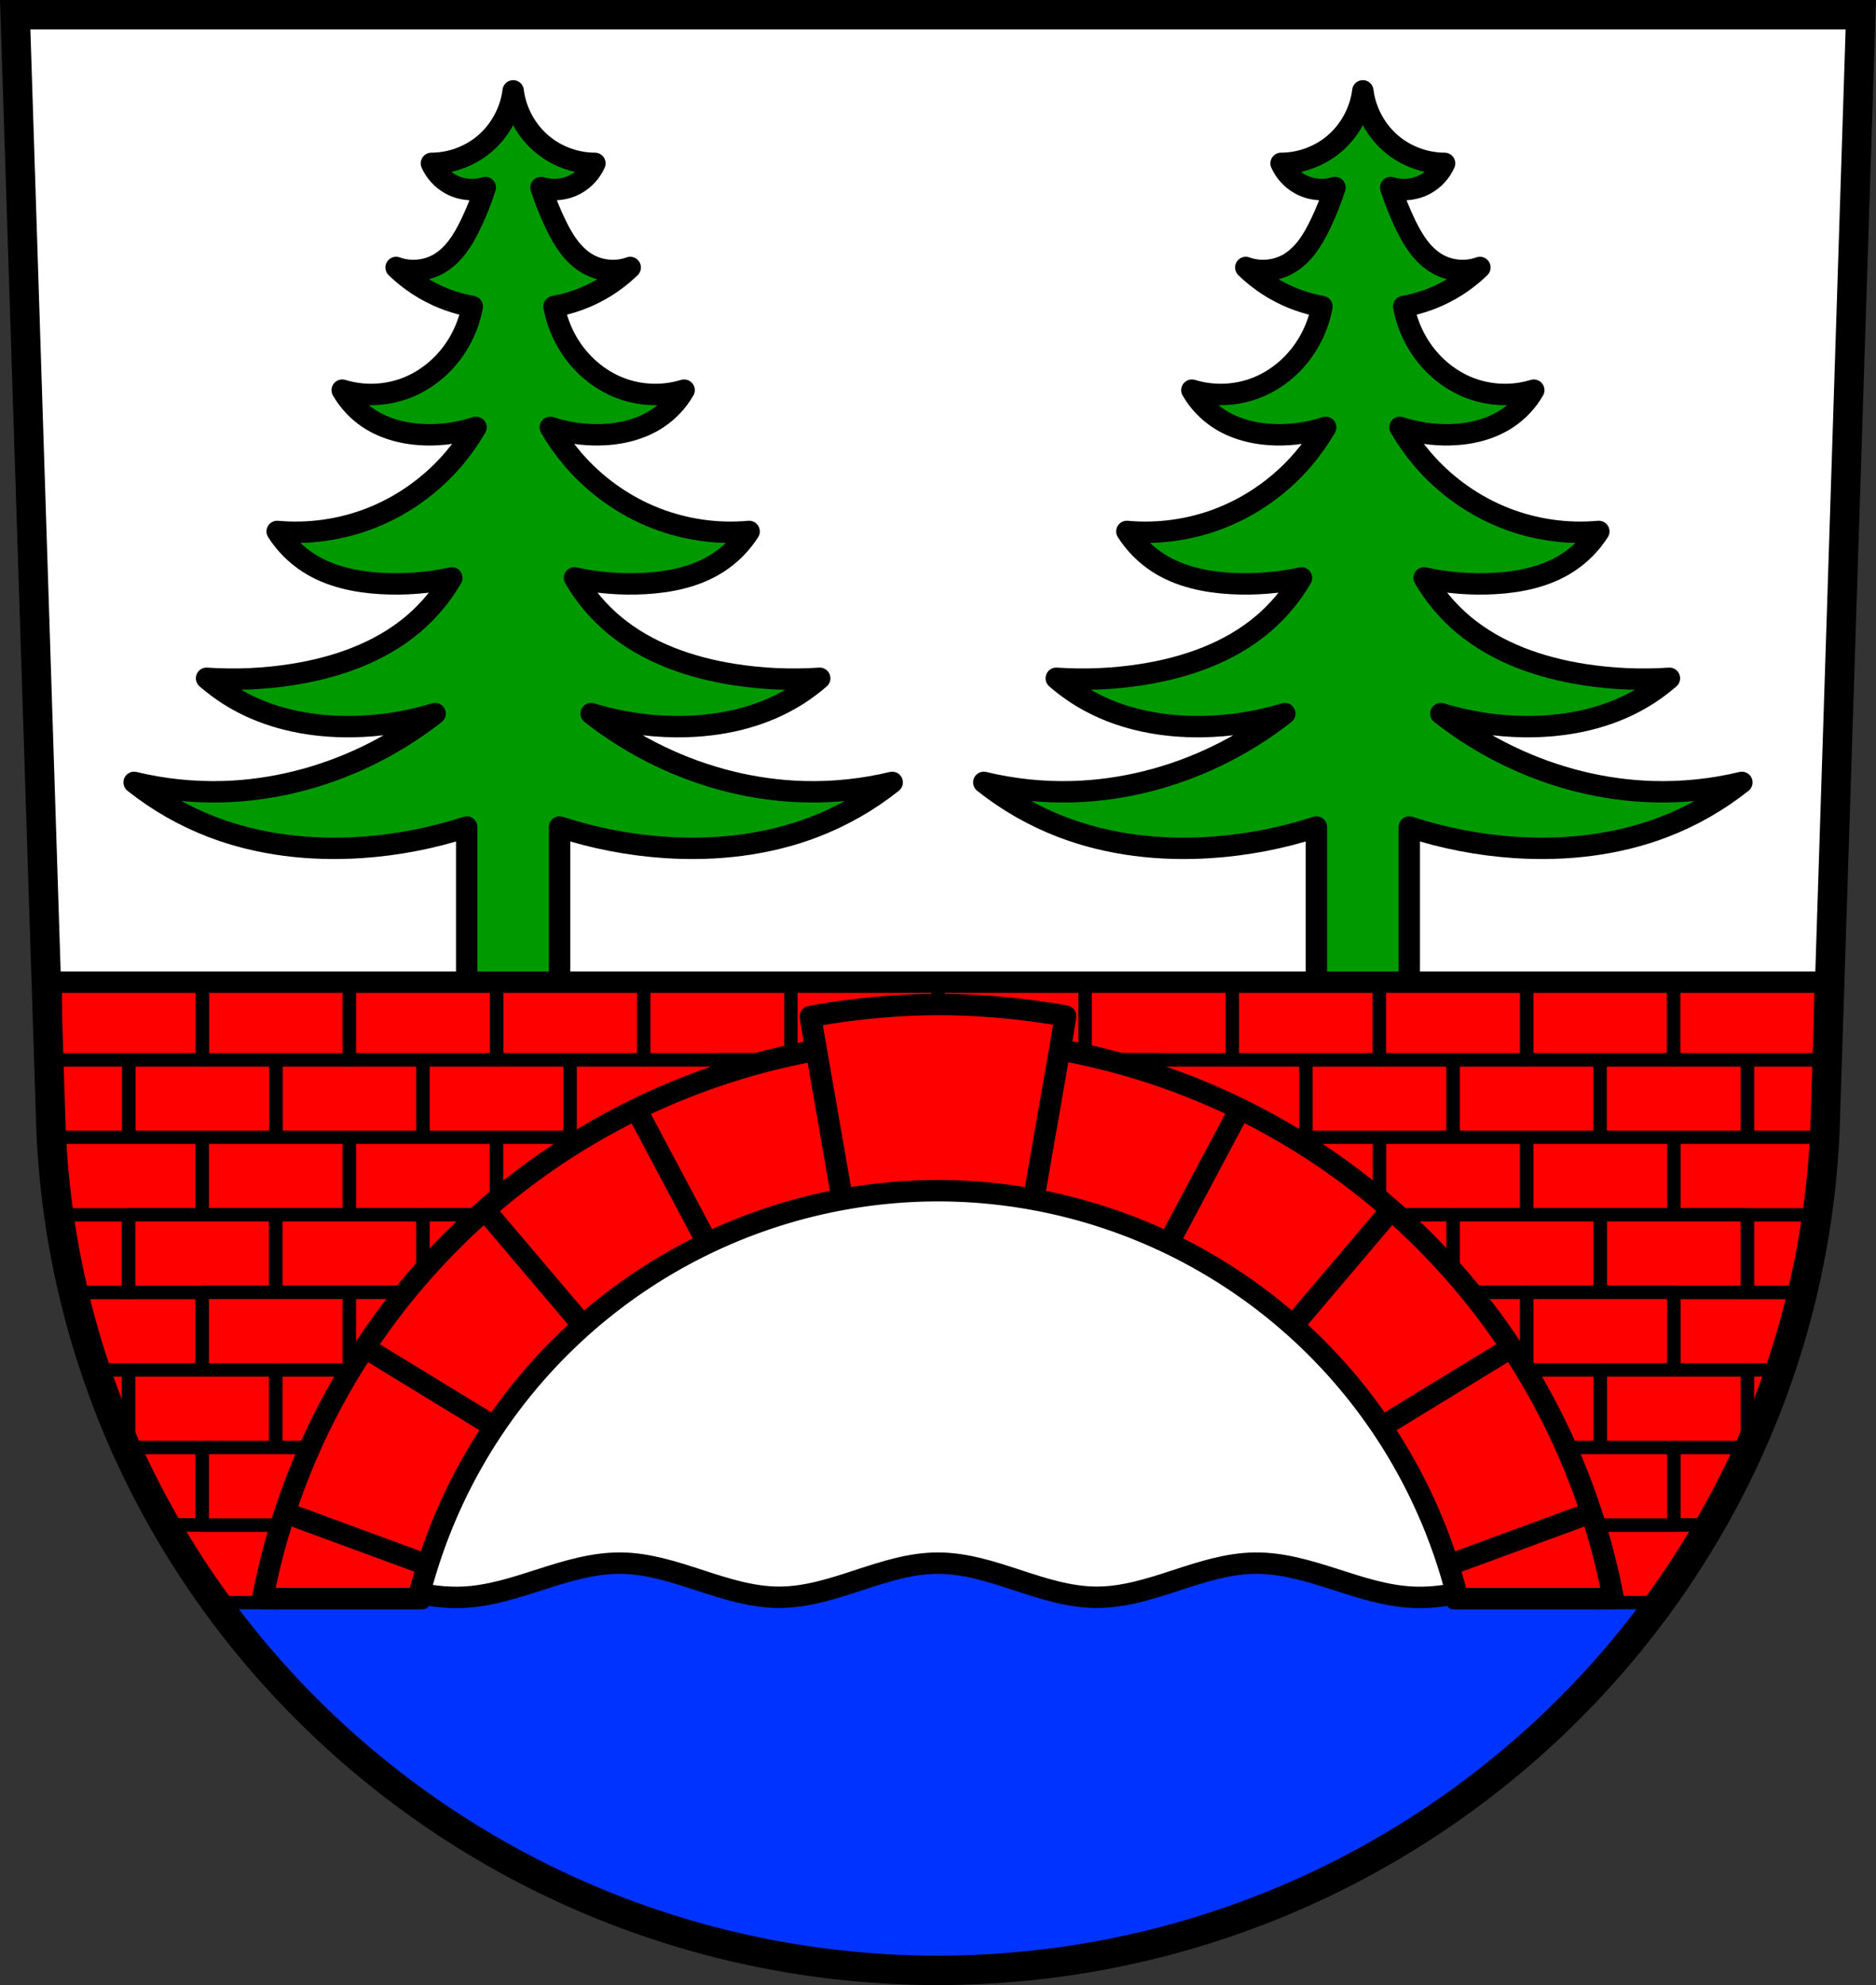<?xml version="1.0" encoding="UTF-8" standalone="no"?>
<!-- Created with Inkscape (http://www.inkscape.org/) -->

<svg
   xmlns:dc="http://purl.org/dc/elements/1.1/"
   xmlns:cc="http://creativecommons.org/ns#"
   xmlns:rdf="http://www.w3.org/1999/02/22-rdf-syntax-ns#"
   xmlns:svg="http://www.w3.org/2000/svg"
   xmlns="http://www.w3.org/2000/svg"
   xmlns:sodipodi="http://sodipodi.sourceforge.net/DTD/sodipodi-0.dtd"
   xmlns:inkscape="http://www.inkscape.org/namespaces/inkscape"
   width="197.932mm"
   height="209.344mm"
   viewBox="0 0 701.334 741.769"
   id="svg9234"
   version="1.1"
   inkscape:version="0.91 r13725"
   sodipodi:docname="DEU Albbruck COA.svg">
  <rect x="0" y="0" width="701.334" height="741.769" fill="#333333" stroke="none"/>
  <defs
     id="defs9236">
    <inkscape:path-effect
       effect="spiro"
       id="path-effect10918"
       is_visible="true" />
    <inkscape:path-effect
       effect="spiro"
       id="path-effect10893"
       is_visible="true" />
    <inkscape:path-effect
       effect="spiro"
       id="path-effect10757"
       is_visible="true" />
    <inkscape:path-effect
       effect="spiro"
       id="path-effect10016"
       is_visible="true" />
    <inkscape:path-effect
       effect="spiro"
       id="path-effect9996"
       is_visible="true" />
    <inkscape:path-effect
       effect="spiro"
       id="path-effect10016-3"
       is_visible="true" />
    <inkscape:path-effect
       effect="spiro"
       id="path-effect10893-9"
       is_visible="true" />
    <inkscape:path-effect
       effect="spiro"
       id="path-effect10918-0"
       is_visible="true" />
    <inkscape:path-effect
       effect="spiro"
       id="path-effect10918-6"
       is_visible="true" />
    <inkscape:path-effect
       effect="spiro"
       id="path-effect10918-6-2"
       is_visible="true" />
    <inkscape:path-effect
       effect="spiro"
       id="path-effect10918-6-7"
       is_visible="true" />
    <inkscape:path-effect
       effect="spiro"
       id="path-effect10918-6-7-3"
       is_visible="true" />
    <inkscape:path-effect
       effect="spiro"
       id="path-effect10918-6-7-7"
       is_visible="true" />
    <inkscape:path-effect
       effect="spiro"
       id="path-effect10918-6-7-7-5"
       is_visible="true" />
    <inkscape:path-effect
       effect="spiro"
       id="path-effect10918-6-7-7-0"
       is_visible="true" />
    <inkscape:path-effect
       effect="spiro"
       id="path-effect10918-6-7-7-0-7"
       is_visible="true" />
  </defs>
  <sodipodi:namedview
     id="base"
     pagecolor="#ffffff"
     bordercolor="#666666"
     borderopacity="1.0"
     inkscape:pageopacity="0.0"
     inkscape:pageshadow="2"
     inkscape:zoom="0.72798985"
     inkscape:cx="350.66705"
     inkscape:cy="370.88431"
     inkscape:document-units="px"
     inkscape:current-layer="layer1"
     showgrid="false"
     inkscape:window-width="1366"
     inkscape:window-height="745"
     inkscape:window-x="-8"
     inkscape:window-y="-8"
     inkscape:window-maximized="1"
     fit-margin-top="0"
     fit-margin-left="0"
     fit-margin-right="0"
     fit-margin-bottom="0"
     inkscape:snap-midpoints="true"
     inkscape:snap-smooth-nodes="true"
     inkscape:object-nodes="true"
     inkscape:snap-nodes="false" />
  <g
     inkscape:label="Ebene 1"
     inkscape:groupmode="layer"
     id="layer1"
     transform="translate(-19.589,-49.764)">
    <path
       style="fill:#ffffff;fill-rule:evenodd;stroke:none;stroke-width:11;stroke-opacity:1"
       inkscape:connector-curvature="0"
       d="m 25.269,55.264 13.398,416.624 c 7.415,175.25 153.92,314.046 331.589,314.144 177.51,-0.215 324.069,-139.061 331.589,-314.144 l 13.398,-416.624 -344.979,0 z"
       id="path10563-0-2" />
    <path
       style="fill:#009900;fill-rule:evenodd;stroke:#000000;stroke-width:8;stroke-linecap:round;stroke-linejoin:round;stroke-miterlimit:4;stroke-dasharray:none;stroke-opacity:1;fill-opacity:1"
       d="m 211.432,83.719 c -0.956,7.8 -5.024,15.176 -11.113,20.145 -5.439,4.438 -12.43,6.934 -19.449,6.945 1.431,3.194 3.902,5.914 6.945,7.643 3.957,2.247 8.859,2.763 13.197,1.389 -1.517,4.756 -3.375,9.403 -5.557,13.893 -1.388,2.857 -2.915,5.661 -4.828,8.195 -1.913,2.535 -4.231,4.802 -6.98,6.391 -4.779,2.762 -10.791,3.284 -15.975,1.389 3.329,3.237 7.074,6.046 11.113,8.336 5.378,3.049 11.278,5.173 17.365,6.252 -0.866,4.63 -2.519,9.112 -4.863,13.197 -4.502,7.845 -11.669,14.202 -20.143,17.365 -7.512,2.804 -15.953,3.053 -23.617,0.695 2.393,4.152 5.747,7.747 9.725,10.42 6.288,4.225 13.96,6.058 21.533,6.25 6.349,0.161 12.724,-0.782 18.754,-2.777 -2.412,4.179 -5.206,8.137 -8.336,11.809 -8.38,9.83 -19.208,17.569 -31.256,22.227 -11,4.253 -22.988,5.932 -34.732,4.863 3.019,4.729 7.08,8.79 11.809,11.809 7.996,5.105 17.618,7.108 27.09,7.641 8.839,0.497 17.745,-0.206 26.396,-2.084 -3.819,6.567 -8.778,12.47 -14.588,17.365 -12.62,10.633 -28.843,16.21 -45.148,18.754 -10.555,1.647 -21.295,2.115 -31.953,1.391 4.031,3.505 8.47,6.542 13.197,9.029 12.508,6.581 26.85,9.197 40.982,9.029 10.58,-0.126 21.14,-1.768 31.258,-4.861 -7.955,6.235 -16.59,11.602 -25.701,15.977 -16.676,8.006 -34.994,12.656 -53.484,13.197 -11.202,0.328 -22.448,-0.843 -33.342,-3.473 8.798,7.002 18.675,12.645 29.174,16.67 17.595,6.745 36.765,8.874 55.568,7.641 13.447,-0.882 26.784,-3.455 39.594,-7.641 l 0,75.713 17.365,0 17.365,0 0,-75.713 c 12.81,4.185 26.146,6.759 39.594,7.641 18.803,1.233 37.973,-0.896 55.568,-7.641 10.499,-4.025 20.376,-9.668 29.174,-16.67 -10.894,2.63 -22.14,3.801 -33.342,3.473 -18.49,-0.541 -36.809,-5.192 -53.484,-13.197 -9.111,-4.374 -17.746,-9.742 -25.701,-15.977 10.118,3.094 20.678,4.736 31.258,4.861 14.133,0.168 28.475,-2.448 40.982,-9.029 4.728,-2.488 9.166,-5.524 13.197,-9.029 -10.658,0.724 -21.396,0.256 -31.951,-1.391 -16.305,-2.543 -32.531,-8.12 -45.15,-18.754 -5.81,-4.895 -10.769,-10.798 -14.588,-17.365 8.651,1.878 17.558,2.581 26.396,2.084 9.472,-0.533 19.093,-2.536 27.09,-7.641 4.729,-3.019 8.79,-7.079 11.809,-11.809 -11.745,1.068 -23.731,-0.611 -34.73,-4.863 -12.048,-4.658 -22.878,-12.396 -31.258,-22.227 -3.13,-3.672 -5.924,-7.63 -8.336,-11.809 6.03,1.995 12.405,2.938 18.754,2.777 7.573,-0.192 15.246,-2.025 21.533,-6.25 3.978,-2.673 7.332,-6.268 9.725,-10.42 -7.664,2.358 -16.105,2.109 -23.617,-0.695 -8.474,-3.163 -15.64,-9.52 -20.143,-17.365 -2.345,-4.085 -3.997,-8.567 -4.863,-13.197 6.087,-1.079 11.987,-3.203 17.365,-6.252 4.04,-2.29 7.786,-5.099 11.115,-8.336 -5.184,1.895 -11.197,1.373 -15.977,-1.389 -2.75,-1.589 -5.067,-3.856 -6.98,-6.391 -1.913,-2.535 -3.44,-5.339 -4.828,-8.195 -2.182,-4.49 -4.04,-9.137 -5.557,-13.893 4.339,1.374 9.24,0.859 13.197,-1.389 3.044,-1.728 5.514,-4.448 6.945,-7.643 -7.02,-0.011 -14.01,-2.507 -19.449,-6.945 -6.089,-4.968 -10.157,-12.344 -11.113,-20.145 z m 317.648,0 c -0.956,7.8 -5.024,15.176 -11.113,20.145 -5.439,4.438 -12.43,6.934 -19.449,6.945 1.431,3.194 3.902,5.914 6.945,7.643 3.957,2.247 8.859,2.763 13.197,1.389 -1.517,4.756 -3.375,9.403 -5.557,13.893 -1.388,2.857 -2.915,5.661 -4.828,8.195 -1.913,2.535 -4.231,4.802 -6.98,6.391 -4.779,2.762 -10.792,3.284 -15.977,1.389 3.329,3.237 7.076,6.046 11.115,8.336 5.378,3.049 11.278,5.173 17.365,6.252 -0.866,4.63 -2.519,9.112 -4.863,13.197 -4.502,7.845 -11.669,14.202 -20.143,17.365 -7.512,2.804 -15.953,3.053 -23.617,0.695 2.393,4.152 5.747,7.747 9.725,10.42 6.288,4.225 13.96,6.058 21.533,6.25 6.349,0.161 12.724,-0.782 18.754,-2.777 -2.412,4.179 -5.206,8.137 -8.336,11.809 -8.38,9.83 -19.21,17.569 -31.258,22.227 -11,4.253 -22.986,5.932 -34.73,4.863 3.019,4.729 7.079,8.79 11.809,11.809 7.996,5.105 17.618,7.108 27.09,7.641 8.839,0.497 17.745,-0.206 26.396,-2.084 -3.819,6.567 -8.778,12.47 -14.588,17.365 -12.62,10.633 -28.845,16.21 -45.15,18.754 -10.555,1.647 -21.293,2.115 -31.951,1.391 4.031,3.505 8.47,6.542 13.197,9.029 12.508,6.581 26.85,9.197 40.982,9.029 10.58,-0.126 21.14,-1.768 31.258,-4.861 -7.955,6.235 -16.59,11.602 -25.701,15.977 -16.676,8.006 -34.994,12.656 -53.484,13.197 -11.202,0.328 -22.448,-0.843 -33.342,-3.473 8.798,7.002 18.675,12.645 29.174,16.67 17.595,6.745 36.765,8.874 55.568,7.641 13.447,-0.882 26.784,-3.455 39.594,-7.641 l 0,75.713 17.365,0 17.365,0 0,-75.713 c 12.81,4.185 26.146,6.759 39.594,7.641 18.803,1.233 37.973,-0.896 55.568,-7.641 10.499,-4.025 20.376,-9.668 29.174,-16.67 -10.894,2.63 -22.14,3.801 -33.342,3.473 -18.49,-0.541 -36.809,-5.192 -53.484,-13.197 -9.111,-4.374 -17.746,-9.742 -25.701,-15.977 10.118,3.094 20.678,4.736 31.258,4.861 14.133,0.168 28.475,-2.448 40.982,-9.029 4.728,-2.488 9.166,-5.524 13.197,-9.029 -10.658,0.724 -21.398,0.256 -31.953,-1.391 -16.305,-2.543 -32.529,-8.12 -45.148,-18.754 -5.81,-4.895 -10.769,-10.798 -14.588,-17.365 8.651,1.878 17.558,2.581 26.396,2.084 9.472,-0.533 19.093,-2.536 27.09,-7.641 4.729,-3.019 8.79,-7.079 11.809,-11.809 -11.745,1.068 -23.733,-0.611 -34.732,-4.863 -12.048,-4.658 -22.876,-12.396 -31.256,-22.227 -3.13,-3.672 -5.924,-7.63 -8.336,-11.809 6.03,1.995 12.405,2.938 18.754,2.777 7.573,-0.192 15.246,-2.025 21.533,-6.25 3.978,-2.673 7.332,-6.268 9.725,-10.42 -7.664,2.358 -16.105,2.109 -23.617,-0.695 -8.474,-3.163 -15.64,-9.52 -20.143,-17.365 -2.345,-4.085 -3.997,-8.567 -4.863,-13.197 6.087,-1.079 11.987,-3.203 17.365,-6.252 4.04,-2.29 7.784,-5.099 11.113,-8.336 -5.184,1.895 -11.195,1.373 -15.975,-1.389 -2.75,-1.589 -5.067,-3.856 -6.98,-6.391 -1.913,-2.535 -3.44,-5.339 -4.828,-8.195 -2.182,-4.49 -4.04,-9.137 -5.557,-13.893 4.339,1.374 9.24,0.859 13.197,-1.389 3.044,-1.728 5.514,-4.448 6.945,-7.643 -7.02,-0.011 -14.01,-2.507 -19.449,-6.945 -6.089,-4.969 -10.157,-12.344 -11.113,-20.145 z"
       id="path10014"
       inkscape:connector-curvature="0" />
    <rect
       style="opacity:1;fill:#ff0000;fill-opacity:1;fill-rule:nonzero;stroke:#000000;stroke-width:5;stroke-linecap:round;stroke-linejoin:round;stroke-miterlimit:4;stroke-dasharray:none;stroke-dashoffset:0;stroke-opacity:1"
       id="rect10053-90"
       width="55.011"
       height="28.979"
       x="122.708"
       y="445.751" />
    <rect
       style="opacity:1;fill:#ff0000;fill-opacity:1;fill-rule:nonzero;stroke:#000000;stroke-width:5;stroke-linecap:round;stroke-linejoin:round;stroke-miterlimit:4;stroke-dasharray:none;stroke-dashoffset:0;stroke-opacity:1"
       id="rect10053-4-50"
       width="55.011"
       height="28.979"
       x="177.719"
       y="445.751" />
    <rect
       style="opacity:1;fill:#ff0000;fill-opacity:1;fill-rule:nonzero;stroke:#000000;stroke-width:5;stroke-linecap:round;stroke-linejoin:round;stroke-miterlimit:4;stroke-dasharray:none;stroke-dashoffset:0;stroke-opacity:1"
       id="rect10053-6-9"
       width="55.011"
       height="28.979"
       x="67.698"
       y="445.751" />
    <path
       style="opacity:1;fill:#ff0000;fill-opacity:1;fill-rule:nonzero;stroke:#000000;stroke-width:5;stroke-linecap:round;stroke-linejoin:round;stroke-miterlimit:4;stroke-dasharray:none;stroke-dashoffset:0;stroke-opacity:1"
       d="M 18.238 395.986 L 19.078 422.125 C 19.118 423.074 19.168 424.02 19.217 424.967 L 48.107 424.967 L 48.107 395.986 L 18.238 395.986 z M 653.227 395.986 L 653.227 424.967 L 682.117 424.967 C 682.166 424.02 682.215 423.074 682.256 422.125 L 683.096 395.986 L 653.227 395.986 z M 27.467 482.924 C 29.789 492.764 32.558 502.429 35.754 511.902 L 75.613 511.902 L 75.613 482.924 L 27.467 482.924 z M 625.721 482.924 L 625.721 511.902 L 665.506 511.902 C 668.711 502.429 671.491 492.764 673.822 482.924 L 625.721 482.924 z M 47.113 540.881 C 51.57 550.812 56.51 560.48 61.904 569.859 L 75.613 569.859 L 75.613 540.881 L 47.113 540.881 z M 625.721 540.881 L 625.721 569.859 L 639.297 569.859 C 644.702 560.479 649.651 550.812 654.117 540.881 L 625.721 540.881 z "
       transform="translate(19.589,49.764)"
       id="rect10053-7-6" />
    <rect
       style="opacity:1;fill:#ff0000;fill-opacity:1;fill-rule:nonzero;stroke:#000000;stroke-width:5;stroke-linecap:round;stroke-linejoin:round;stroke-miterlimit:4;stroke-dasharray:none;stroke-dashoffset:0;stroke-opacity:1"
       id="rect10053-49-7"
       width="55.011"
       height="28.979"
       x="232.73"
       y="445.751" />
    <rect
       style="opacity:1;fill:#ff0000;fill-opacity:1;fill-rule:nonzero;stroke:#000000;stroke-width:5;stroke-linecap:round;stroke-linejoin:round;stroke-miterlimit:4;stroke-dasharray:none;stroke-dashoffset:0;stroke-opacity:1"
       id="rect10053-9-2"
       width="55.011"
       height="28.979"
       x="95.203"
       y="416.772" />
    <rect
       style="opacity:1;fill:#ff0000;fill-opacity:1;fill-rule:nonzero;stroke:#000000;stroke-width:5;stroke-linecap:round;stroke-linejoin:round;stroke-miterlimit:4;stroke-dasharray:none;stroke-dashoffset:0;stroke-opacity:1"
       id="rect10053-63-6"
       width="55.011"
       height="28.979"
       x="205.224"
       y="416.772" />
    <rect
       style="opacity:1;fill:#ff0000;fill-opacity:1;fill-rule:nonzero;stroke:#000000;stroke-width:5;stroke-linecap:round;stroke-linejoin:round;stroke-miterlimit:4;stroke-dasharray:none;stroke-dashoffset:0;stroke-opacity:1"
       id="rect10053-4-4-56"
       width="55.011"
       height="28.979"
       x="260.235"
       y="416.772" />
    <rect
       style="opacity:1;fill:#ff0000;fill-opacity:1;fill-rule:nonzero;stroke:#000000;stroke-width:5;stroke-linecap:round;stroke-linejoin:round;stroke-miterlimit:4;stroke-dasharray:none;stroke-dashoffset:0;stroke-opacity:1"
       id="rect10053-6-3-6"
       width="55.011"
       height="28.979"
       x="150.214"
       y="416.772" />
    <rect
       style="opacity:1;fill:#ff0000;fill-opacity:1;fill-rule:nonzero;stroke:#000000;stroke-width:5;stroke-linecap:round;stroke-linejoin:round;stroke-miterlimit:4;stroke-dasharray:none;stroke-dashoffset:0;stroke-opacity:1"
       id="rect10053-49-6-2"
       width="55.011"
       height="28.979"
       x="315.246"
       y="416.772" />
    <rect
       style="opacity:1;fill:#ff0000;fill-opacity:1;fill-rule:nonzero;stroke:#000000;stroke-width:5;stroke-linecap:round;stroke-linejoin:round;stroke-miterlimit:4;stroke-dasharray:none;stroke-dashoffset:0;stroke-opacity:1"
       id="rect10053-7-8-3"
       width="55.011"
       height="28.979"
       x="40.192"
       y="416.772" />
    <path
       style="fill:#0033ff;fill-rule:evenodd;stroke:#000000;stroke-width:8;stroke-linecap:butt;stroke-linejoin:miter;stroke-miterlimit:4;stroke-dasharray:none;stroke-opacity:1;fill-opacity:1"
       d="M 102.156 583.09 C 92.265 582.933 82.349 584.554 72.996 587.787 C 132.453 677.285 234.94 736.206 350.666 736.27 C 466.262 736.13 568.719 677.187 628.215 587.744 C 615.235 583.28 601.174 581.936 587.613 584.092 C 577.599 585.684 567.975 589.07 558.256 591.961 C 548.537 594.852 538.508 597.274 528.377 596.846 C 518.247 596.417 508.479 593.164 498.824 590.068 C 489.169 586.973 479.279 583.978 469.141 584.092 C 458.998 584.205 449.18 587.423 439.539 590.574 C 429.898 593.725 420.047 596.874 409.904 596.846 C 399.76 596.817 389.927 593.612 380.289 590.447 C 370.652 587.282 360.812 584.092 350.668 584.092 C 340.524 584.092 330.682 587.282 321.045 590.447 C 311.407 593.612 301.576 596.817 291.432 596.846 C 281.289 596.874 271.436 593.725 261.795 590.574 C 252.154 587.423 242.338 584.205 232.195 584.092 C 222.057 583.978 212.165 586.973 202.51 590.068 C 192.855 593.164 183.089 596.417 172.959 596.846 C 162.828 597.274 152.797 594.852 143.078 591.961 C 133.359 589.07 123.737 585.684 113.723 584.092 C 109.896 583.483 106.028 583.151 102.156 583.09 z "
       transform="translate(19.589,49.764)"
       id="path9994" />
    <path
       style="opacity:1;fill:#ff0000;fill-opacity:1;fill-rule:nonzero;stroke:#000000;stroke-width:5;stroke-linecap:round;stroke-linejoin:round;stroke-miterlimit:4;stroke-dasharray:none;stroke-dashoffset:0;stroke-opacity:1"
       d="M 17.305 367.008 L 18.238 395.986 L 20.604 395.986 L 20.604 367.008 L 17.305 367.008 z M 680.73 367.008 L 680.73 395.986 L 683.096 395.986 L 684.029 367.008 L 680.73 367.008 z M 21.992 453.945 C 23.378 463.755 25.223 473.417 27.467 482.924 L 48.107 482.924 L 48.107 453.945 L 21.992 453.945 z M 653.227 453.945 L 653.227 482.924 L 673.822 482.924 C 676.074 473.416 677.927 463.755 679.32 453.945 L 653.227 453.945 z M 35.754 511.902 C 39.087 521.782 42.881 531.449 47.113 540.881 L 48.107 540.881 L 48.107 511.902 L 35.754 511.902 z M 653.227 511.902 L 653.227 540.881 L 654.117 540.881 C 658.36 531.448 662.163 521.781 665.506 511.902 L 653.227 511.902 z M 61.904 569.859 C 67.655 579.857 73.905 589.536 80.65 598.84 L 103.119 598.84 L 103.119 569.859 L 61.904 569.859 z M 598.215 569.859 L 598.215 598.84 L 620.518 598.84 C 627.273 589.535 633.536 579.857 639.297 569.859 L 598.215 569.859 z "
       transform="translate(19.589,49.764)"
       id="rect10053-7-89-3" />
    <rect
       style="opacity:1;fill:#ff0000;fill-opacity:1;fill-rule:nonzero;stroke:#000000;stroke-width:5;stroke-linecap:round;stroke-linejoin:round;stroke-miterlimit:4;stroke-dasharray:none;stroke-dashoffset:0;stroke-opacity:1"
       id="rect10053-7-2-3"
       width="55.011"
       height="28.979"
       x="287.74"
       y="445.751" />
    <rect
       style="opacity:1;fill:#ff0000;fill-opacity:1;fill-rule:nonzero;stroke:#000000;stroke-width:5;stroke-linecap:round;stroke-linejoin:round;stroke-miterlimit:4;stroke-dasharray:none;stroke-dashoffset:0;stroke-opacity:1"
       id="rect10053-1-84"
       width="55.011"
       height="28.979"
       x="40.192"
       y="474.73" />
    <rect
       style="opacity:1;fill:#ff0000;fill-opacity:1;fill-rule:nonzero;stroke:#000000;stroke-width:5;stroke-linecap:round;stroke-linejoin:round;stroke-miterlimit:4;stroke-dasharray:none;stroke-dashoffset:0;stroke-opacity:1"
       id="rect10053-4-1-3"
       width="55.011"
       height="28.979"
       x="95.203"
       y="474.73" />
    <rect
       style="opacity:1;fill:#ff0000;fill-opacity:1;fill-rule:nonzero;stroke:#000000;stroke-width:5;stroke-linecap:round;stroke-linejoin:round;stroke-miterlimit:4;stroke-dasharray:none;stroke-dashoffset:0;stroke-opacity:1"
       id="rect10053-49-9-1"
       width="55.011"
       height="28.979"
       x="150.214"
       y="474.73" />
    <rect
       style="opacity:1;fill:#ff0000;fill-opacity:1;fill-rule:nonzero;stroke:#000000;stroke-width:5;stroke-linecap:round;stroke-linejoin:round;stroke-miterlimit:4;stroke-dasharray:none;stroke-dashoffset:0;stroke-opacity:1"
       id="rect10053-7-2-6-7"
       width="55.011"
       height="28.979"
       x="205.224"
       y="474.73" />
    <rect
       style="opacity:1;fill:#ff0000;fill-opacity:1;fill-rule:nonzero;stroke:#000000;stroke-width:5;stroke-linecap:round;stroke-linejoin:round;stroke-miterlimit:4;stroke-dasharray:none;stroke-dashoffset:0;stroke-opacity:1"
       id="rect10053-4-3-9"
       width="55.011"
       height="28.979"
       x="67.697"
       y="503.708" />
    <rect
       style="opacity:1;fill:#ff0000;fill-opacity:1;fill-rule:nonzero;stroke:#000000;stroke-width:5;stroke-linecap:round;stroke-linejoin:round;stroke-miterlimit:4;stroke-dasharray:none;stroke-dashoffset:0;stroke-opacity:1"
       id="rect10053-49-5-1"
       width="55.011"
       height="28.979"
       x="122.708"
       y="503.708" />
    <rect
       style="opacity:1;fill:#ff0000;fill-opacity:1;fill-rule:nonzero;stroke:#000000;stroke-width:5;stroke-linecap:round;stroke-linejoin:round;stroke-miterlimit:4;stroke-dasharray:none;stroke-dashoffset:0;stroke-opacity:1"
       id="rect10053-7-2-1-91"
       width="55.011"
       height="28.979"
       x="177.719"
       y="503.708" />
    <rect
       style="opacity:1;fill:#ff0000;fill-opacity:1;fill-rule:nonzero;stroke:#000000;stroke-width:5;stroke-linecap:round;stroke-linejoin:round;stroke-miterlimit:4;stroke-dasharray:none;stroke-dashoffset:0;stroke-opacity:1"
       id="rect10053-49-5-2-6"
       width="55.011"
       height="28.979"
       x="95.203"
       y="532.687" />
    <rect
       style="opacity:1;fill:#ff0000;fill-opacity:1;fill-rule:nonzero;stroke:#000000;stroke-width:5;stroke-linecap:round;stroke-linejoin:round;stroke-miterlimit:4;stroke-dasharray:none;stroke-dashoffset:0;stroke-opacity:1"
       id="rect10053-7-2-1-9-4"
       width="55.011"
       height="28.979"
       x="150.214"
       y="532.687" />
    <rect
       style="opacity:1;fill:#ff0000;fill-opacity:1;fill-rule:nonzero;stroke:#000000;stroke-width:5;stroke-linecap:round;stroke-linejoin:round;stroke-miterlimit:4;stroke-dasharray:none;stroke-dashoffset:0;stroke-opacity:1"
       id="rect10053-49-5-9-3"
       width="55.011"
       height="28.979"
       x="67.697"
       y="561.666" />
    <rect
       style="opacity:1;fill:#ff0000;fill-opacity:1;fill-rule:nonzero;stroke:#000000;stroke-width:5;stroke-linecap:round;stroke-linejoin:round;stroke-miterlimit:4;stroke-dasharray:none;stroke-dashoffset:0;stroke-opacity:1"
       id="rect10053-7-2-1-7-5"
       width="55.011"
       height="28.979"
       x="122.708"
       y="561.666" />
    <rect
       style="opacity:1;fill:#ff0000;fill-opacity:1;fill-rule:nonzero;stroke:#000000;stroke-width:5;stroke-linecap:round;stroke-linejoin:round;stroke-miterlimit:4;stroke-dasharray:none;stroke-dashoffset:0;stroke-opacity:1"
       id="rect10053-7-2-1-7-8-1"
       width="55.011"
       height="28.979"
       x="95.203"
       y="590.645" />
    <rect
       style="opacity:1;fill:#ff0000;fill-opacity:1;fill-rule:nonzero;stroke:#000000;stroke-width:5;stroke-linecap:round;stroke-linejoin:round;stroke-miterlimit:4;stroke-dasharray:none;stroke-dashoffset:0;stroke-opacity:1"
       id="rect10053-7-2-1-7-2-9"
       width="55.011"
       height="28.979"
       x="122.708"
       y="619.624" />
    <rect
       style="opacity:1;fill:#ff0000;fill-opacity:1;fill-rule:nonzero;stroke:#000000;stroke-width:5;stroke-linecap:round;stroke-linejoin:round;stroke-miterlimit:4;stroke-dasharray:none;stroke-dashoffset:0;stroke-opacity:1"
       id="rect10053-5-6"
       width="55.011"
       height="28.979"
       x="-617.805"
       y="445.751"
       transform="scale(-1,1)" />
    <rect
       style="opacity:1;fill:#ff0000;fill-opacity:1;fill-rule:nonzero;stroke:#000000;stroke-width:5;stroke-linecap:round;stroke-linejoin:round;stroke-miterlimit:4;stroke-dasharray:none;stroke-dashoffset:0;stroke-opacity:1"
       id="rect10053-4-5-7"
       width="55.011"
       height="28.979"
       x="-562.794"
       y="445.751"
       transform="scale(-1,1)" />
    <rect
       style="opacity:1;fill:#ff0000;fill-opacity:1;fill-rule:nonzero;stroke:#000000;stroke-width:5;stroke-linecap:round;stroke-linejoin:round;stroke-miterlimit:4;stroke-dasharray:none;stroke-dashoffset:0;stroke-opacity:1"
       id="rect10053-6-5-7"
       width="55.011"
       height="28.979"
       x="-672.815"
       y="445.751"
       transform="scale(-1,1)" />
    <rect
       style="opacity:1;fill:#ff0000;fill-opacity:1;fill-rule:nonzero;stroke:#000000;stroke-width:5;stroke-linecap:round;stroke-linejoin:round;stroke-miterlimit:4;stroke-dasharray:none;stroke-dashoffset:0;stroke-opacity:1"
       id="rect10053-49-61-5"
       width="55.011"
       height="28.979"
       x="-507.783"
       y="445.751"
       transform="scale(-1,1)" />
    <rect
       style="opacity:1;fill:#ff0000;fill-opacity:1;fill-rule:nonzero;stroke:#000000;stroke-width:5;stroke-linecap:round;stroke-linejoin:round;stroke-miterlimit:4;stroke-dasharray:none;stroke-dashoffset:0;stroke-opacity:1"
       id="rect10053-9-1-8"
       width="55.011"
       height="28.979"
       x="-645.31"
       y="416.772"
       transform="scale(-1,1)" />
    <rect
       style="opacity:1;fill:#ff0000;fill-opacity:1;fill-rule:nonzero;stroke:#000000;stroke-width:5;stroke-linecap:round;stroke-linejoin:round;stroke-miterlimit:4;stroke-dasharray:none;stroke-dashoffset:0;stroke-opacity:1"
       id="rect10053-63-1-9"
       width="55.011"
       height="28.979"
       x="-535.289"
       y="416.772"
       transform="scale(-1,1)" />
    <rect
       style="opacity:1;fill:#ff0000;fill-opacity:1;fill-rule:nonzero;stroke:#000000;stroke-width:5;stroke-linecap:round;stroke-linejoin:round;stroke-miterlimit:4;stroke-dasharray:none;stroke-dashoffset:0;stroke-opacity:1"
       id="rect10053-4-4-5-9"
       width="55.011"
       height="28.979"
       x="-480.278"
       y="416.772"
       transform="scale(-1,1)" />
    <rect
       style="opacity:1;fill:#ff0000;fill-opacity:1;fill-rule:nonzero;stroke:#000000;stroke-width:5;stroke-linecap:round;stroke-linejoin:round;stroke-miterlimit:4;stroke-dasharray:none;stroke-dashoffset:0;stroke-opacity:1"
       id="rect10053-6-3-3-0"
       width="55.011"
       height="28.979"
       x="-590.299"
       y="416.772"
       transform="scale(-1,1)" />
    <rect
       style="opacity:1;fill:#ff0000;fill-opacity:1;fill-rule:nonzero;stroke:#000000;stroke-width:5;stroke-linecap:round;stroke-linejoin:round;stroke-miterlimit:4;stroke-dasharray:none;stroke-dashoffset:0;stroke-opacity:1"
       id="rect10053-49-6-5-5"
       width="55.011"
       height="28.979"
       x="-425.267"
       y="416.772"
       transform="scale(-1,1)" />
    <rect
       style="opacity:1;fill:#ff0000;fill-opacity:1;fill-rule:nonzero;stroke:#000000;stroke-width:5;stroke-linecap:round;stroke-linejoin:round;stroke-miterlimit:4;stroke-dasharray:none;stroke-dashoffset:0;stroke-opacity:1"
       id="rect10053-7-8-2-2"
       width="55.011"
       height="28.979"
       x="-700.321"
       y="416.772"
       transform="scale(-1,1)" />
    <rect
       style="opacity:1;fill:#ff0000;fill-opacity:1;fill-rule:nonzero;stroke:#000000;stroke-width:5;stroke-linecap:round;stroke-linejoin:round;stroke-miterlimit:4;stroke-dasharray:none;stroke-dashoffset:0;stroke-opacity:1"
       id="rect10053-7-2-9-0"
       width="55.011"
       height="28.979"
       x="-452.772"
       y="445.751"
       transform="scale(-1,1)" />
    <rect
       style="opacity:1;fill:#ff0000;fill-opacity:1;fill-rule:nonzero;stroke:#000000;stroke-width:5;stroke-linecap:round;stroke-linejoin:round;stroke-miterlimit:4;stroke-dasharray:none;stroke-dashoffset:0;stroke-opacity:1"
       id="rect10053-1-8-0"
       width="55.011"
       height="28.979"
       x="-700.321"
       y="474.73"
       transform="scale(-1,1)" />
    <rect
       style="opacity:1;fill:#ff0000;fill-opacity:1;fill-rule:nonzero;stroke:#000000;stroke-width:5;stroke-linecap:round;stroke-linejoin:round;stroke-miterlimit:4;stroke-dasharray:none;stroke-dashoffset:0;stroke-opacity:1"
       id="rect10053-4-1-5-4"
       width="55.011"
       height="28.979"
       x="-645.31"
       y="474.73"
       transform="scale(-1,1)" />
    <rect
       style="opacity:1;fill:#ff0000;fill-opacity:1;fill-rule:nonzero;stroke:#000000;stroke-width:5;stroke-linecap:round;stroke-linejoin:round;stroke-miterlimit:4;stroke-dasharray:none;stroke-dashoffset:0;stroke-opacity:1"
       id="rect10053-49-9-8-4"
       width="55.011"
       height="28.979"
       x="-590.299"
       y="474.73"
       transform="scale(-1,1)" />
    <rect
       style="opacity:1;fill:#ff0000;fill-opacity:1;fill-rule:nonzero;stroke:#000000;stroke-width:5;stroke-linecap:round;stroke-linejoin:round;stroke-miterlimit:4;stroke-dasharray:none;stroke-dashoffset:0;stroke-opacity:1"
       id="rect10053-7-2-6-9-8"
       width="55.011"
       height="28.979"
       x="-535.289"
       y="474.73"
       transform="scale(-1,1)" />
    <rect
       style="opacity:1;fill:#ff0000;fill-opacity:1;fill-rule:nonzero;stroke:#000000;stroke-width:5;stroke-linecap:round;stroke-linejoin:round;stroke-miterlimit:4;stroke-dasharray:none;stroke-dashoffset:0;stroke-opacity:1"
       id="rect10053-4-3-42-0"
       width="55.011"
       height="28.979"
       x="-672.815"
       y="503.708"
       transform="scale(-1,1)" />
    <rect
       style="opacity:1;fill:#ff0000;fill-opacity:1;fill-rule:nonzero;stroke:#000000;stroke-width:5;stroke-linecap:round;stroke-linejoin:round;stroke-miterlimit:4;stroke-dasharray:none;stroke-dashoffset:0;stroke-opacity:1"
       id="rect10053-49-5-94-6"
       width="55.011"
       height="28.979"
       x="-617.805"
       y="503.708"
       transform="scale(-1,1)" />
    <rect
       style="opacity:1;fill:#ff0000;fill-opacity:1;fill-rule:nonzero;stroke:#000000;stroke-width:5;stroke-linecap:round;stroke-linejoin:round;stroke-miterlimit:4;stroke-dasharray:none;stroke-dashoffset:0;stroke-opacity:1"
       id="rect10053-7-2-1-5-5"
       width="55.011"
       height="28.979"
       x="-562.794"
       y="503.708"
       transform="scale(-1,1)" />
    <rect
       style="opacity:1;fill:#ff0000;fill-opacity:1;fill-rule:nonzero;stroke:#000000;stroke-width:5;stroke-linecap:round;stroke-linejoin:round;stroke-miterlimit:4;stroke-dasharray:none;stroke-dashoffset:0;stroke-opacity:1"
       id="rect10053-49-5-2-5-5"
       width="55.011"
       height="28.979"
       x="-645.31"
       y="532.687"
       transform="scale(-1,1)" />
    <rect
       style="opacity:1;fill:#ff0000;fill-opacity:1;fill-rule:nonzero;stroke:#000000;stroke-width:5;stroke-linecap:round;stroke-linejoin:round;stroke-miterlimit:4;stroke-dasharray:none;stroke-dashoffset:0;stroke-opacity:1"
       id="rect10053-7-2-1-9-9-2"
       width="55.011"
       height="28.979"
       x="-590.299"
       y="532.687"
       transform="scale(-1,1)" />
    <rect
       style="opacity:1;fill:#ff0000;fill-opacity:1;fill-rule:nonzero;stroke:#000000;stroke-width:5;stroke-linecap:round;stroke-linejoin:round;stroke-miterlimit:4;stroke-dasharray:none;stroke-dashoffset:0;stroke-opacity:1"
       id="rect10053-49-5-9-6-3"
       width="55.011"
       height="28.979"
       x="-672.815"
       y="561.666"
       transform="scale(-1,1)" />
    <rect
       style="opacity:1;fill:#ff0000;fill-opacity:1;fill-rule:nonzero;stroke:#000000;stroke-width:5;stroke-linecap:round;stroke-linejoin:round;stroke-miterlimit:4;stroke-dasharray:none;stroke-dashoffset:0;stroke-opacity:1"
       id="rect10053-7-2-1-7-84-8"
       width="55.011"
       height="28.979"
       x="-617.805"
       y="561.666"
       transform="scale(-1,1)" />
    <rect
       style="opacity:1;fill:#ff0000;fill-opacity:1;fill-rule:nonzero;stroke:#000000;stroke-width:5;stroke-linecap:round;stroke-linejoin:round;stroke-miterlimit:4;stroke-dasharray:none;stroke-dashoffset:0;stroke-opacity:1"
       id="rect10053-7-2-1-7-8-7-3"
       width="55.011"
       height="28.979"
       x="-645.31"
       y="590.645"
       transform="scale(-1,1)" />
    <rect
       style="opacity:1;fill:#ff0000;fill-opacity:1;fill-rule:nonzero;stroke:#000000;stroke-width:5;stroke-linecap:round;stroke-linejoin:round;stroke-miterlimit:4;stroke-dasharray:none;stroke-dashoffset:0;stroke-opacity:1"
       id="rect10053-7-2-1-7-2-4-6"
       width="55.011"
       height="28.979"
       x="-617.805"
       y="619.624"
       transform="scale(-1,1)" />
    <path
       style="fill:none;fill-rule:evenodd;stroke:#000000;stroke-width:8;stroke-linecap:butt;stroke-linejoin:miter;stroke-miterlimit:4;stroke-dasharray:none;stroke-opacity:1"
       d="m 35.501,416.772 668.292,0"
       id="path10755"
       inkscape:path-effect="#path-effect10757"
       inkscape:original-d="m 35.501447,416.77182 668.291503,0"
       inkscape:connector-curvature="0" />
    <g
       id="g11058"
       transform="translate(806.748,-5.607)"
       style="fill:#ff0000;fill-opacity:1;stroke:#000000;stroke-opacity:1">
      <path
         id="path10855"
         transform="translate(19.589,49.764)"
         d="m -456.115,380.957 a 272.868,272.868 0 0 0 -47.648,4.48 l 2.012,12.643 a 257.151,257.151 0 0 0 -206.807,204.867 l 58.168,0 a 200.36,200.36 0 0 1 194.289,-152.414 200.36,200.36 0 0 1 194.328,152.414 l 58.17,0 A 257.151,257.151 0 0 0 -410.408,397.91 l 2.01,-12.633 a 272.868,272.868 0 0 0 -47.717,-4.32 z"
         style="opacity:1;fill:#ff0000;fill-opacity:1;fill-rule:nonzero;stroke:#000000;stroke-width:8;stroke-linecap:round;stroke-linejoin:round;stroke-miterlimit:4;stroke-dasharray:none;stroke-dashoffset:0;stroke-opacity:1"
         inkscape:connector-curvature="0" />
      <path
         inkscape:connector-curvature="0"
         inkscape:original-d="m -472.29561,503.41805 -11.87867,-68.21692"
         inkscape:path-effect="#path-effect10918"
         id="path10916"
         d="m -472.296,503.418 -11.879,-68.217"
         style="fill:#ff0000;fill-opacity:1;fill-rule:evenodd;stroke:#000000;stroke-width:8;stroke-linecap:butt;stroke-linejoin:miter;stroke-miterlimit:4;stroke-dasharray:none;stroke-opacity:1" />
      <path
         inkscape:connector-curvature="0"
         inkscape:original-d="m -400.68772,503.25789 11.87867,-68.21692"
         inkscape:path-effect="#path-effect10918-0"
         id="path10916-0"
         d="m -400.688,503.258 11.879,-68.217"
         style="fill:#ff0000;fill-opacity:1;fill-rule:evenodd;stroke:#000000;stroke-width:8;stroke-linecap:butt;stroke-linejoin:miter;stroke-miterlimit:4;stroke-dasharray:none;stroke-opacity:1" />
      <g
         transform="translate(0.23,0)"
         id="g10964"
         style="fill:#ff0000;fill-opacity:1;stroke:#000000;stroke-opacity:1">
        <path
           style="fill:#ff0000;fill-opacity:1;fill-rule:evenodd;stroke:#000000;stroke-width:8;stroke-linecap:butt;stroke-linejoin:miter;stroke-miterlimit:4;stroke-dasharray:none;stroke-opacity:1"
           d="m -522.298,521.065 -28.128,-52.874"
           id="path10916-7"
           inkscape:path-effect="#path-effect10918-6"
           inkscape:original-d="m -522.29837,521.06539 -28.12767,-52.87398"
           inkscape:connector-curvature="0"
           inkscape:transform-center-x="-12.9246"
           inkscape:transform-center-y="23.683292" />
        <path
           style="fill:#ff0000;fill-opacity:1;fill-rule:evenodd;stroke:#000000;stroke-width:8;stroke-linecap:butt;stroke-linejoin:miter;stroke-miterlimit:4;stroke-dasharray:none;stroke-opacity:1"
           d="m -351.146,521.065 28.128,-52.874"
           id="path10916-7-3"
           inkscape:path-effect="#path-effect10918-6-2"
           inkscape:original-d="m -351.14564,521.06539 28.12767,-52.87398"
           inkscape:connector-curvature="0"
           inkscape:transform-center-x="12.9246"
           inkscape:transform-center-y="23.683292" />
      </g>
      <g
         transform="translate(-1.709,0)"
         id="g10994"
         style="fill:#ff0000;fill-opacity:1;stroke:#000000;stroke-opacity:1">
        <path
           style="fill:#ff0000;fill-opacity:1;fill-rule:evenodd;stroke:#000000;stroke-width:8;stroke-linecap:butt;stroke-linejoin:miter;stroke-miterlimit:4;stroke-dasharray:none;stroke-opacity:1"
           d="M -566.382,552.036 -605.127,506.367"
           id="path10916-7-0"
           inkscape:path-effect="#path-effect10918-6-7"
           inkscape:original-d="M -566.38245,552.03633 -605.12742,506.3674"
           inkscape:connector-curvature="0"
           inkscape:transform-center-x="-17.67282"
           inkscape:transform-center-y="20.386637" />
        <path
           style="fill:#ff0000;fill-opacity:1;fill-rule:evenodd;stroke:#000000;stroke-width:8;stroke-linecap:butt;stroke-linejoin:miter;stroke-miterlimit:4;stroke-dasharray:none;stroke-opacity:1"
           d="m -303.183,552.036 38.745,-45.669"
           id="path10916-7-0-4"
           inkscape:path-effect="#path-effect10918-6-7-3"
           inkscape:original-d="m -303.18313,552.03633 38.74497,-45.66893"
           inkscape:connector-curvature="0"
           inkscape:transform-center-x="17.67282"
           inkscape:transform-center-y="20.386637" />
      </g>
      <g
         transform="translate(0.005,0)"
         id="g11024"
         style="fill:#ff0000;fill-opacity:1;stroke:#000000;stroke-opacity:1">
        <path
           style="fill:#ff0000;fill-opacity:1;fill-rule:evenodd;stroke:#000000;stroke-width:8;stroke-linecap:butt;stroke-linejoin:miter;stroke-miterlimit:4;stroke-dasharray:none;stroke-opacity:1"
           d="m -602.06,588.701 -51.102,-31.232"
           id="path10916-7-0-0"
           inkscape:path-effect="#path-effect10918-6-7-7"
           inkscape:original-d="m -602.05962,588.70072 -51.10153,-31.23231"
           inkscape:connector-curvature="0"
           inkscape:transform-center-x="-23.16982"
           inkscape:transform-center-y="13.824007" />
        <path
           style="fill:#ff0000;fill-opacity:1;fill-rule:evenodd;stroke:#000000;stroke-width:8;stroke-linecap:butt;stroke-linejoin:miter;stroke-miterlimit:4;stroke-dasharray:none;stroke-opacity:1"
           d="m -270.935,588.701 51.102,-31.232"
           id="path10916-7-0-0-4"
           inkscape:path-effect="#path-effect10918-6-7-7-5"
           inkscape:original-d="m -270.93451,588.70072 51.10153,-31.23231"
           inkscape:connector-curvature="0"
           inkscape:transform-center-x="23.16982"
           inkscape:transform-center-y="13.824007" />
      </g>
      <g
         transform="translate(-0.097,0)"
         id="g11054"
         style="fill:#ff0000;fill-opacity:1;stroke:#000000;stroke-opacity:1">
        <path
           style="fill:#ff0000;fill-opacity:1;fill-rule:evenodd;stroke:#000000;stroke-width:8;stroke-linecap:butt;stroke-linejoin:miter;stroke-miterlimit:4;stroke-dasharray:none;stroke-opacity:1"
           d="m -625.473,640.865 -56.212,-20.666"
           id="path10916-7-0-0-3"
           inkscape:path-effect="#path-effect10918-6-7-7-0"
           inkscape:original-d="m -625.47266,640.86536 -56.21156,-20.66601"
           inkscape:connector-curvature="0"
           inkscape:transform-center-x="-25.421025"
           inkscape:transform-center-y="9.039637" />
        <path
           style="fill:#ff0000;fill-opacity:1;fill-rule:evenodd;stroke:#000000;stroke-width:8;stroke-linecap:butt;stroke-linejoin:miter;stroke-miterlimit:4;stroke-dasharray:none;stroke-opacity:1"
           d="m -247.317,640.865 56.212,-20.666"
           id="path10916-7-0-0-3-1"
           inkscape:path-effect="#path-effect10918-6-7-7-0-7"
           inkscape:original-d="m -247.31689,640.86536 56.21156,-20.66601"
           inkscape:connector-curvature="0"
           inkscape:transform-center-x="25.421025"
           inkscape:transform-center-y="9.039637" />
      </g>
    </g>
    <path
       style="fill:none;fill-rule:evenodd;stroke:#000000;stroke-width:11;stroke-opacity:1"
       inkscape:connector-curvature="0"
       d="m 25.269,55.264 13.398,416.624 c 7.415,175.25 153.92,314.046 331.589,314.144 177.51,-0.215 324.069,-139.061 331.589,-314.144 l 13.398,-416.624 -344.979,0 z"
       id="path10563-0" />
  </g>
</svg>

